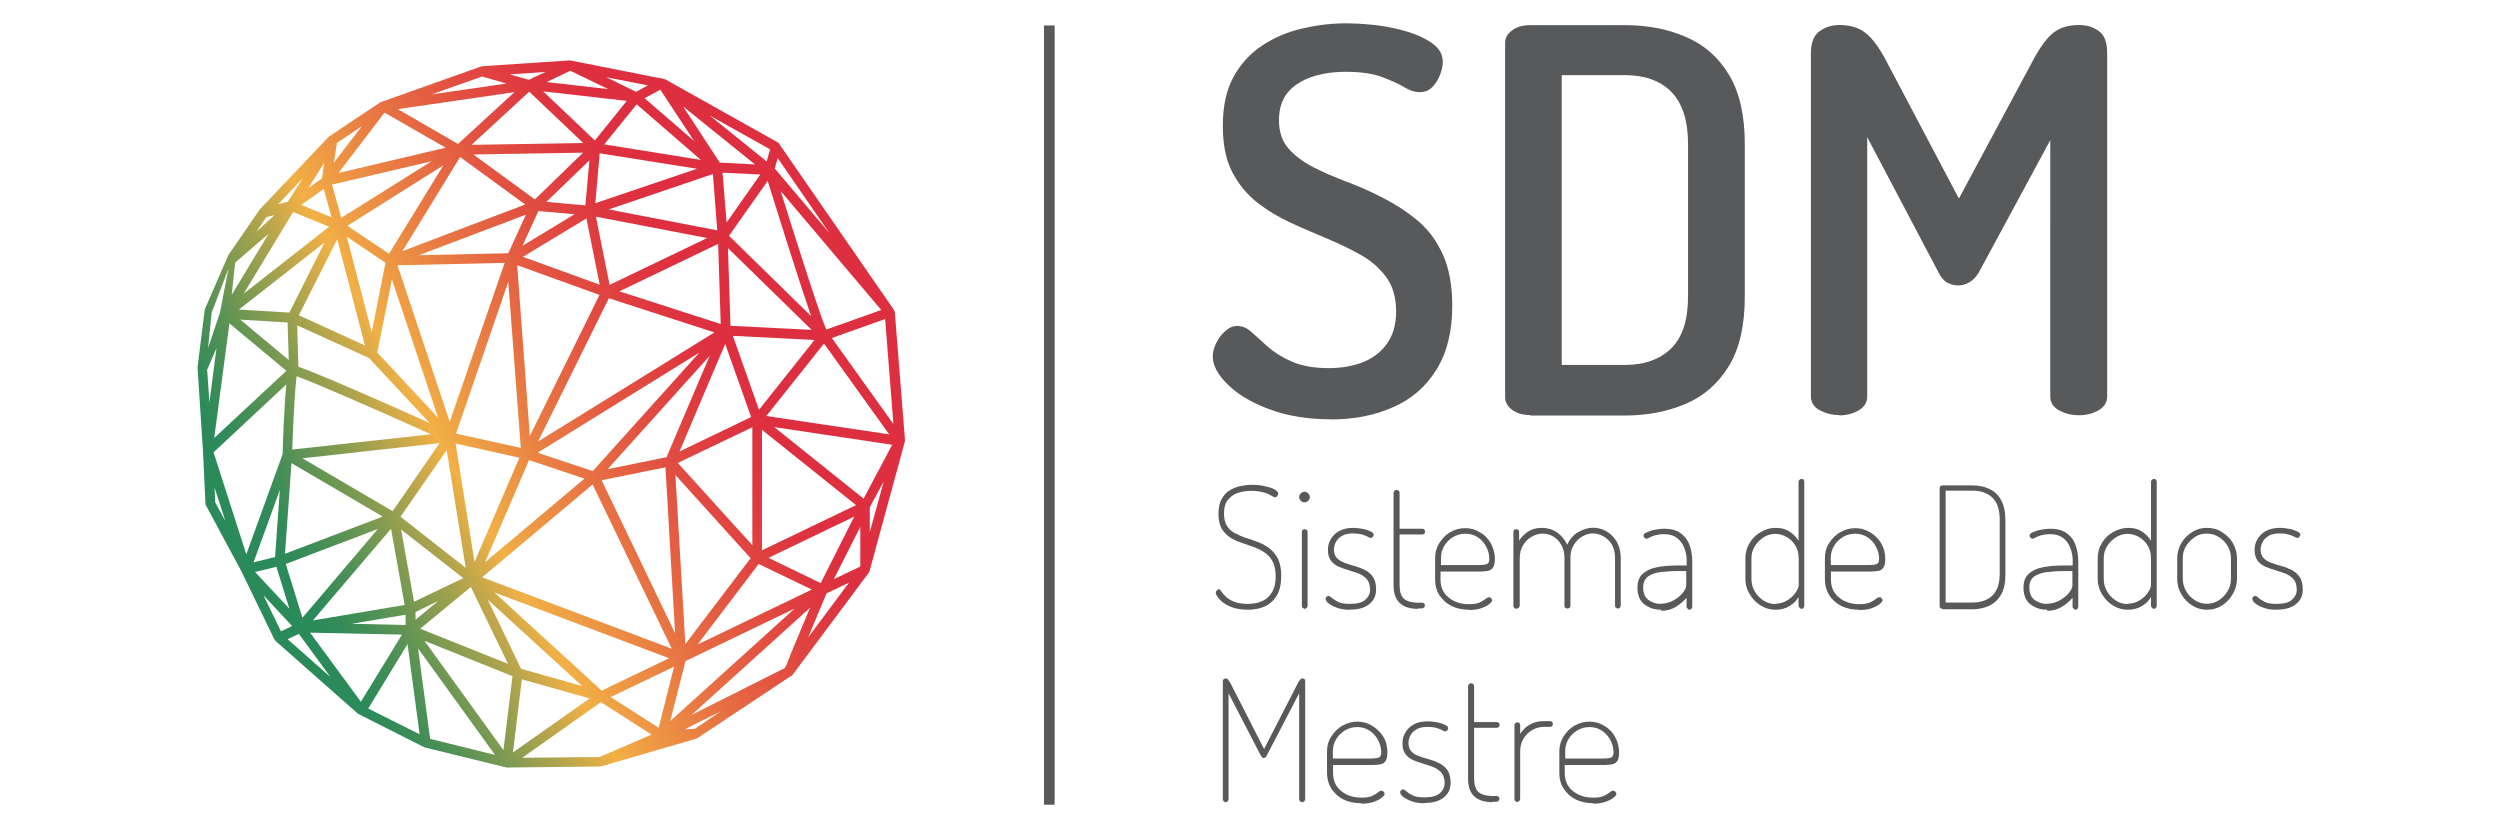 <?xml version="1.0" encoding="UTF-8"?> <svg xmlns="http://www.w3.org/2000/svg" xmlns:xlink="http://www.w3.org/1999/xlink" id="EDITAVEL" viewBox="0 0 166.05 55"><defs><style> .cls-1 { fill: #58595b; } .cls-2 { fill: url(#linear-gradient); } </style><linearGradient id="linear-gradient" x1="47.09" y1="32.73" x2="18.66" y2="16.93" gradientTransform="translate(0 54.35) scale(1 -1)" gradientUnits="userSpaceOnUse"><stop offset="0" stop-color="#dd2f40"></stop><stop offset=".08" stop-color="#de3740"></stop><stop offset=".22" stop-color="#e25041"></stop><stop offset=".39" stop-color="#e87743"></stop><stop offset=".59" stop-color="#f1ae45"></stop><stop offset=".6" stop-color="#f2b146"></stop><stop offset=".6" stop-color="#f0b046"></stop><stop offset=".71" stop-color="#aba34d"></stop><stop offset=".81" stop-color="#749852"></stop><stop offset=".89" stop-color="#4c9056"></stop><stop offset=".96" stop-color="#338b59"></stop><stop offset="1" stop-color="#2b8a5a"></stop></linearGradient></defs><rect class="cls-1" x="69.34" y="1.69" width=".71" height="51.76"></rect><g><path class="cls-1" d="M82.92,40.5c-.48,0-.88-.07-1.21-.21s-.56-.31-.72-.5-.24-.32-.24-.42c0-.04,0-.08.04-.11.03-.04.05-.07.08-.09s.05-.04.08-.04c.05,0,.11.05.17.15s.16.21.29.34c.12.13.31.24.54.34.23.09.54.15.91.15.42,0,.75-.07,1.03-.21s.48-.35.63-.62c.15-.27.21-.6.21-1.01s-.07-.74-.21-.99c-.13-.25-.32-.44-.55-.6-.23-.15-.47-.27-.74-.36s-.54-.19-.8-.28-.52-.2-.74-.35-.4-.34-.55-.58c-.13-.24-.21-.56-.21-.97s.07-.74.21-.99.32-.46.55-.59.47-.23.72-.28c.25-.05.5-.08.72-.08s.46.01.66.05c.21.04.4.08.56.13.17.05.31.12.4.19s.15.13.15.2c0,.03,0,.07-.03.11-.01.04-.04.07-.07.11-.03.03-.07.04-.11.04-.05,0-.13-.04-.25-.11s-.28-.15-.5-.21-.48-.11-.83-.11c-.28,0-.55.04-.83.12s-.51.23-.7.46c-.19.21-.28.52-.28.94,0,.35.07.62.21.83.13.2.32.38.55.48.23.12.47.23.74.31s.54.19.8.28c.27.11.52.24.74.42s.4.4.55.68c.13.28.21.66.21,1.11,0,.54-.09.97-.28,1.3s-.46.58-.79.74c-.34.15-.72.23-1.15.23h.01Z"></path><path class="cls-1" d="M86.65,33.37c-.09,0-.19-.04-.25-.11s-.11-.16-.11-.25.04-.17.11-.24.16-.11.25-.11.17.04.24.11.11.15.11.24-.04.19-.11.25-.15.11-.24.11ZM86.65,40.44s-.09-.03-.13-.07c-.04-.04-.05-.09-.05-.13v-4.91s.01-.11.05-.13c.04-.04.08-.05.13-.05s.11.01.15.05c.04.03.05.08.05.13v4.91s-.01.09-.05.13c-.04.04-.08.07-.15.07Z"></path><path class="cls-1" d="M89.68,40.5c-.34,0-.63-.04-.87-.13-.24-.08-.43-.19-.56-.29s-.2-.21-.2-.31c0-.04,0-.07.03-.09.01-.03.04-.05.07-.07.03-.01.05-.03.07-.03.07,0,.15.04.24.13.09.08.23.17.42.27s.46.13.8.13c.47,0,.8-.09,1.01-.28s.31-.4.31-.66c0-.29-.07-.52-.2-.68-.13-.16-.31-.28-.52-.38-.21-.08-.44-.16-.68-.23-.24-.07-.47-.15-.68-.24s-.39-.23-.52-.4-.2-.42-.2-.72c0-.23.05-.46.17-.67s.29-.42.54-.56.56-.23.95-.23c.23,0,.44.03.66.07s.39.11.52.17.2.15.2.21c0,.03,0,.05-.03.09-.01.04-.04.07-.07.09s-.05.04-.09.04-.12-.03-.21-.08-.23-.11-.39-.15c-.16-.05-.35-.07-.58-.07-.31,0-.56.05-.75.17-.19.12-.32.25-.4.42s-.12.32-.12.47c0,.24.07.44.2.58.13.13.31.24.52.32s.44.15.68.21c.24.07.47.16.68.27s.39.27.52.46c.13.2.2.47.2.82,0,.42-.15.74-.46.98-.29.24-.71.36-1.25.36Z"></path><path class="cls-1" d="M94.2,40.44c-.54,0-.94-.12-1.22-.38s-.42-.64-.42-1.19v-6.15s.03-.11.07-.13c.04-.04.08-.05.13-.05s.09.01.13.05c.04.03.07.08.07.13v2.4h1.51s.09.01.13.05.05.08.05.15c0,.05-.01.09-.05.13-.04.04-.08.05-.13.05h-1.51v3.35c0,.43.09.72.28.91.19.17.51.27.97.27h.25s.09.01.13.05c.04.03.05.08.05.13s-.01.09-.05.13c-.04.04-.08.07-.13.07h-.27Z"></path><path class="cls-1" d="M97.59,40.5c-.44,0-.83-.08-1.18-.25-.34-.17-.6-.42-.8-.71-.2-.31-.29-.66-.29-1.07v-1.41c0-.36.09-.7.28-.99.19-.31.43-.55.72-.72s.63-.27.99-.27.68.09.98.27c.31.17.55.42.72.72.17.31.28.66.28,1.05,0,.27-.04.47-.13.59s-.2.19-.35.21-.29.04-.46.04h-2.67v.52c0,.51.17.91.54,1.21s.82.44,1.35.44c.32,0,.55-.04.72-.12s.29-.16.38-.23.16-.11.23-.11c.04,0,.07,0,.11.03.03.03.05.05.07.08.01.03.03.05.03.09,0,.07-.07.15-.19.25-.12.11-.31.2-.54.28-.23.08-.51.12-.83.12l.04-.03ZM95.71,37.53h2.53c.28,0,.46-.03.55-.08.08-.05.13-.16.13-.34,0-.27-.07-.54-.2-.79-.13-.25-.32-.47-.56-.63-.24-.16-.52-.24-.84-.24-.29,0-.58.08-.82.23s-.44.35-.58.59-.21.5-.21.79v.48h0Z"></path><path class="cls-1" d="M100.7,40.44s-.09-.03-.13-.07c-.04-.04-.05-.09-.05-.13v-4.91s.01-.11.05-.13c.04-.04.08-.05.13-.05.07,0,.11.01.15.05.04.03.05.08.05.13v.59c.12-.21.32-.42.56-.59.25-.17.56-.27.94-.27s.74.11,1.03.31c.29.21.51.48.66.8.19-.38.44-.67.76-.84s.63-.28.95-.28.62.08.9.24.51.39.68.68c.17.29.27.67.27,1.1v3.15s-.01.09-.05.13-.08.07-.15.07c-.05,0-.09-.03-.13-.07-.04-.04-.05-.09-.05-.13v-3.15c0-.36-.07-.66-.21-.9s-.34-.42-.56-.55c-.23-.12-.46-.19-.68-.19-.25,0-.5.07-.72.2s-.42.31-.56.55c-.15.23-.23.51-.23.82v3.23c0,.07-.03.12-.07.15-.04.03-.09.04-.13.04s-.09-.01-.13-.04-.07-.08-.07-.15v-3.22c0-.29-.07-.56-.2-.8s-.31-.43-.52-.56-.46-.21-.72-.21-.48.07-.72.2-.43.32-.58.56-.23.54-.23.87v3.15s-.01.09-.05.13-.08.07-.15.07h-.01Z"></path><path class="cls-1" d="M110.33,40.5c-.43,0-.8-.12-1.11-.36s-.46-.62-.46-1.11c0-.4.11-.7.34-.91s.52-.36.93-.44c.39-.08.84-.12,1.37-.12h.63v-.31c0-.28-.05-.56-.15-.83s-.25-.5-.47-.67c-.21-.17-.51-.27-.87-.27-.23,0-.43.03-.59.07s-.28.09-.38.15-.16.08-.21.08c-.07,0-.11-.03-.15-.08-.04-.05-.05-.11-.05-.13,0-.08.07-.15.21-.21s.31-.13.52-.17.43-.07.66-.07c.47,0,.83.11,1.1.31s.47.47.58.8.17.67.17,1.05v3.02s-.01.09-.05.13-.08.07-.13.07-.09-.03-.13-.07c-.04-.04-.07-.09-.07-.13v-.59c-.19.21-.42.42-.7.59-.28.17-.6.27-.98.27v-.04ZM110.31,40.1c.28,0,.56-.07.82-.21.25-.13.47-.31.63-.5.16-.19.24-.38.24-.52v-.94h-.62c-.38,0-.75.03-1.09.07s-.62.15-.83.29c-.21.16-.32.4-.32.72,0,.38.11.66.34.83.23.17.5.27.82.27h.01Z"></path><path class="cls-1" d="M117.94,40.5c-.35,0-.68-.09-.99-.28-.31-.19-.55-.44-.74-.76-.19-.31-.28-.64-.28-1.01v-1.37c0-.38.09-.71.28-1.02s.43-.55.74-.72c.31-.19.64-.28,1.01-.28s.68.09.94.27c.25.17.44.38.56.59v-3.93s.03-.11.07-.13c.04-.03.09-.05.13-.05.07,0,.11.01.13.05s.05.08.05.13v8.25s-.01.09-.05.13c-.03.04-.08.07-.13.07s-.09-.03-.13-.07c-.04-.04-.07-.09-.07-.13v-.59c-.12.23-.32.43-.59.6-.28.17-.59.25-.94.25h.01ZM117.92,40.1c.29,0,.56-.08.8-.23.23-.15.42-.32.55-.52.13-.19.2-.36.2-.48v-1.78c0-.35-.08-.63-.23-.87s-.35-.43-.58-.56c-.24-.13-.48-.2-.74-.2-.29,0-.56.08-.8.24s-.43.36-.58.6c-.15.25-.21.51-.21.79v1.37c0,.28.07.55.21.8s.34.46.58.62.5.24.79.24h0Z"></path><path class="cls-1" d="M123.48,40.5c-.44,0-.83-.08-1.18-.25-.34-.17-.6-.42-.8-.71-.19-.31-.29-.66-.29-1.07v-1.41c0-.36.09-.7.28-.99s.43-.55.74-.72c.31-.17.63-.27.99-.27s.68.09.98.27c.31.17.55.42.74.72.19.31.28.66.28,1.05,0,.27-.04.47-.13.59s-.2.19-.35.21-.29.04-.46.04h-2.67v.52c0,.51.17.91.54,1.21.36.29.82.44,1.35.44.31,0,.55-.04.72-.12s.29-.16.38-.23c.08-.08.16-.11.23-.11.04,0,.07,0,.11.03.03.03.05.05.07.08s.03.05.03.09c0,.07-.07.15-.19.25s-.31.2-.54.28-.51.12-.83.12v-.03ZM121.6,37.53h2.53c.28,0,.46-.03.55-.08.08-.05.13-.16.13-.34,0-.27-.07-.54-.2-.79s-.32-.47-.56-.63-.52-.24-.84-.24c-.29,0-.58.08-.82.23s-.44.35-.58.59-.21.5-.21.79v.48h0Z"></path><path class="cls-1" d="M129.03,40.44s-.11-.01-.15-.05-.05-.08-.05-.13v-7.84s.01-.09.05-.13.08-.05.15-.05h1.98c.42,0,.79.08,1.11.23.34.15.6.4.79.74s.29.79.29,1.35v3.59c0,.56-.09,1.01-.29,1.35-.2.34-.46.58-.79.74-.34.15-.71.23-1.11.23h-1.98ZM129.23,40.02h1.78c.56,0,1.01-.16,1.33-.47s.48-.79.48-1.45v-3.59c0-.66-.16-1.14-.48-1.45s-.76-.47-1.33-.47h-1.78v7.41h0Z"></path><path class="cls-1" d="M135.97,40.5c-.43,0-.8-.12-1.11-.36s-.46-.62-.46-1.11c0-.4.11-.7.34-.91s.52-.36.93-.44c.39-.08.84-.12,1.37-.12h.63v-.31c0-.28-.05-.56-.15-.83s-.25-.5-.47-.67c-.21-.17-.51-.27-.87-.27-.23,0-.43.03-.59.07s-.28.09-.38.15-.16.08-.21.08c-.07,0-.11-.03-.15-.08-.04-.05-.05-.11-.05-.13,0-.08.07-.15.21-.21s.31-.13.52-.17.43-.07.66-.07c.47,0,.83.11,1.1.31s.47.47.58.8.17.67.17,1.05v3.02s-.01.09-.05.13-.08.07-.13.07-.09-.03-.13-.07c-.04-.04-.07-.09-.07-.13v-.59c-.19.21-.42.42-.7.59-.28.17-.6.27-.98.27v-.04ZM135.96,40.1c.28,0,.56-.07.82-.21.25-.13.47-.31.63-.5.16-.19.24-.38.24-.52v-.94h-.62c-.38,0-.75.03-1.09.07s-.62.15-.83.29c-.21.16-.32.4-.32.72,0,.38.11.66.34.83.23.17.5.27.82.27h.01Z"></path><path class="cls-1" d="M141.34,40.5c-.35,0-.68-.09-.99-.28s-.55-.44-.74-.76-.28-.64-.28-1.01v-1.37c0-.38.09-.71.28-1.02s.43-.55.74-.72.64-.28,1.02-.28.68.09.94.27c.25.17.44.38.56.59v-3.93s.03-.11.07-.13c.04-.03.09-.05.13-.05.05,0,.11.01.13.05s.05.08.05.13v8.25s-.01.09-.05.13-.08.07-.13.07-.09-.03-.13-.07c-.04-.04-.07-.09-.07-.13v-.59c-.12.23-.32.43-.6.6-.28.17-.59.25-.94.25h.01ZM141.32,40.1c.29,0,.56-.08.8-.23s.42-.32.55-.52c.13-.19.2-.36.2-.48v-1.78c0-.35-.08-.63-.23-.87s-.35-.43-.58-.56c-.24-.13-.48-.2-.74-.2-.29,0-.56.08-.8.24s-.43.36-.58.6c-.15.25-.21.51-.21.79v1.37c0,.28.07.55.21.8s.34.46.58.62c.24.16.5.24.79.24h0Z"></path><path class="cls-1" d="M146.59,40.5c-.35,0-.68-.09-.98-.28s-.55-.44-.72-.75c-.19-.31-.28-.64-.28-1.01v-1.37c0-.36.09-.7.27-1.01s.42-.55.72-.74.63-.28.99-.28.7.09.99.28c.31.19.55.43.72.72s.28.64.28,1.02v1.37c0,.35-.09.68-.28,1.01s-.43.56-.72.76c-.31.19-.63.28-.99.28h0ZM146.59,40.1c.29,0,.56-.08.8-.24s.43-.36.58-.62c.15-.25.21-.52.21-.8v-1.37c0-.28-.07-.54-.21-.79-.15-.24-.34-.46-.58-.6-.24-.16-.51-.24-.82-.24s-.58.08-.8.24c-.24.16-.43.36-.58.6-.15.25-.21.51-.21.79v1.37c0,.28.07.55.21.8s.34.46.58.62c.24.16.51.24.8.24h.01Z"></path><path class="cls-1" d="M151.23,40.5c-.34,0-.63-.04-.87-.13-.24-.08-.43-.19-.56-.29s-.2-.21-.2-.31c0-.04,0-.07.03-.09.01-.03.04-.05.07-.07.03-.01.05-.03.07-.03.07,0,.15.04.24.13s.23.17.42.27.46.13.8.13c.47,0,.8-.09,1.01-.28s.31-.4.31-.66c0-.29-.07-.52-.2-.68s-.31-.28-.52-.38c-.21-.08-.44-.16-.68-.23s-.47-.15-.68-.24-.39-.23-.52-.4-.2-.42-.2-.72c0-.23.05-.46.17-.67s.29-.42.54-.56.56-.23.95-.23c.23,0,.44.03.66.07s.39.11.52.17.2.15.2.21c0,.03,0,.05-.03.09-.01.04-.04.07-.07.09-.03.03-.05.04-.09.04s-.12-.03-.21-.08-.23-.11-.39-.15c-.16-.05-.35-.07-.58-.07-.31,0-.56.05-.75.17-.19.12-.32.25-.4.42s-.12.32-.12.47c0,.24.07.44.2.58s.31.24.52.32c.21.08.44.15.68.21s.47.16.68.27.39.27.52.46c.13.2.2.47.2.82,0,.42-.15.74-.46.98-.29.24-.71.36-1.25.36Z"></path><path class="cls-1" d="M81.42,53.28s-.09-.01-.13-.05c-.04-.03-.07-.08-.07-.15v-7.83c0-.08.03-.12.07-.15s.09-.04.13-.04.11.03.15.08.08.11.12.17.07.12.08.15l2.19,4.29,2.2-4.29s.05-.09.08-.15c.04-.07.08-.12.12-.17s.09-.08.13-.08c.05,0,.11.01.15.04s.05.08.05.15v7.83c0,.07-.03.12-.07.15-.04.04-.09.05-.13.05s-.09-.01-.13-.05c-.04-.03-.07-.08-.07-.15v-7.03l-2.13,4.09c-.04.08-.07.13-.11.16-.04.03-.07.05-.11.05-.03,0-.07-.01-.11-.05s-.08-.09-.11-.16l-2.12-4.09v7.03c0,.07-.03.12-.07.15-.04.04-.09.05-.13.05h.01Z"></path><path class="cls-1" d="M90.41,53.35c-.44,0-.83-.08-1.18-.25-.34-.17-.6-.42-.8-.71-.19-.31-.29-.66-.29-1.07v-1.41c0-.36.09-.7.28-.99s.43-.55.74-.72.63-.27.99-.27.68.09.98.27.55.42.74.72.28.66.28,1.05c0,.27-.04.47-.13.59s-.2.19-.35.21-.29.04-.46.04h-2.67v.52c0,.51.17.91.54,1.21s.82.44,1.35.44c.31,0,.55-.04.72-.12.16-.08.29-.16.38-.23.08-.08.16-.11.23-.11.04,0,.07,0,.11.04.03.03.05.05.07.08s.03.07.03.09c0,.07-.07.16-.19.25-.12.11-.31.2-.54.28-.23.08-.51.12-.83.12v-.04ZM88.53,50.38h2.53c.28,0,.46-.03.55-.08s.13-.16.13-.34c0-.27-.07-.54-.2-.79-.13-.25-.32-.47-.56-.63s-.52-.25-.84-.25c-.29,0-.58.08-.82.23-.24.15-.44.35-.58.59-.15.24-.21.51-.21.79,0,0,0,.48,0,.48Z"></path><path class="cls-1" d="M94.63,53.35c-.34,0-.63-.04-.87-.13s-.43-.19-.56-.29-.2-.21-.2-.31c0-.04,0-.07.03-.09.01-.03.04-.05.07-.07s.05-.03.07-.03c.07,0,.15.04.24.13.09.08.23.17.42.27s.46.13.8.13c.47,0,.8-.09,1.01-.28s.31-.4.31-.66c0-.29-.07-.52-.2-.68s-.31-.28-.52-.38c-.21-.08-.44-.16-.68-.23-.24-.07-.47-.15-.68-.24s-.39-.23-.52-.4-.2-.42-.2-.72c0-.23.05-.46.17-.67.12-.23.29-.42.54-.56.24-.15.56-.23.95-.23.23,0,.44.03.66.07s.39.11.52.17.2.15.2.21c0,.03,0,.05-.03.09-.01.04-.04.07-.07.09s-.05.04-.09.04-.12-.03-.21-.08-.23-.11-.39-.15c-.16-.05-.35-.07-.58-.07-.31,0-.56.05-.75.17-.19.12-.32.25-.4.42s-.12.32-.12.47c0,.24.07.44.2.58s.31.24.52.31c.21.08.44.15.68.21.24.07.47.16.68.27s.39.27.52.46c.13.2.2.47.2.82,0,.42-.15.74-.46.98-.29.24-.71.36-1.25.36h0Z"></path><path class="cls-1" d="M99.15,53.28c-.54,0-.94-.12-1.22-.38-.28-.24-.42-.64-.42-1.19v-6.15s.03-.11.07-.13c.04-.03.08-.05.13-.05s.09.01.13.05c.04.04.07.08.07.13v2.4h1.51s.09.01.13.05c.04.04.05.08.05.15,0,.05-.01.09-.05.13s-.08.05-.13.05h-1.51v3.35c0,.43.09.72.28.91.19.17.51.27.97.27h.25s.09.01.13.05c.04.04.05.08.05.13s-.01.09-.05.13-.08.07-.13.07h-.27Z"></path><path class="cls-1" d="M100.77,53.28s-.09-.03-.13-.07-.05-.09-.05-.13v-4.92s.01-.11.05-.13c.04-.03.08-.05.13-.05s.11.01.15.05c.04.04.05.08.05.13v.59c.09-.15.2-.28.35-.42.15-.12.32-.23.52-.31s.43-.12.7-.12h.42s.09.01.13.05c.04.04.05.08.05.15,0,.05-.01.09-.05.13s-.08.05-.13.05h-.42c-.27,0-.51.07-.75.2-.24.13-.43.32-.59.56-.15.24-.23.54-.23.87v3.15s-.01.09-.05.13-.08.07-.15.07Z"></path><path class="cls-1" d="M105.84,53.35c-.44,0-.83-.08-1.18-.25-.34-.17-.6-.42-.8-.71-.2-.31-.29-.66-.29-1.07v-1.41c0-.36.09-.7.28-.99.19-.31.43-.55.72-.72.31-.17.63-.27.99-.27s.68.09.98.27c.31.17.55.42.72.72s.28.66.28,1.05c0,.27-.04.47-.13.59s-.2.19-.35.21-.29.04-.46.04h-2.67v.52c0,.51.17.91.54,1.21.36.29.82.44,1.35.44.32,0,.55-.04.72-.12.16-.08.29-.16.38-.23.08-.08.16-.11.23-.11.04,0,.07,0,.11.04.03.03.05.05.07.08s.03.07.03.09c0,.07-.07.16-.19.25-.12.11-.31.2-.54.28-.23.08-.51.12-.83.12l.04-.04ZM103.96,50.38h2.53c.28,0,.46-.03.55-.08.08-.05.13-.16.13-.34,0-.27-.07-.54-.2-.79s-.32-.47-.56-.63c-.24-.16-.52-.25-.84-.25-.29,0-.58.08-.82.23-.24.15-.44.35-.58.59-.15.24-.21.51-.21.79v.48Z"></path></g><path class="cls-2" d="M59.41,20.68l-.07-.15-7.64-11.05-7.53-4.22-6.31-1.25-5.86.39-6.73,2.39-3.42,2.28-4.59,4.83-2.09,3.04-1.57,3.61-.48,3.85.36,5.56.17,3.55,2.39,4.45,2.19,4.52.07.09,5.48,4.84,4.41,2.23,5.46,1.34,6.25-.07,6.39-1.86,6.35-4.22,5.07-6.8.05-.12,2.32-8.51.03-.16-.68-8.55h-.01ZM48.52,21.65l-.17-5.17,5.56,5.43-5.39-.27h0ZM54.1,22.58l-3.69,4.64-1.73-4.91,5.43.27h-.01ZM48.43,15.65l2.56-3.63c.55,1.77,2.04,6.53,2.88,8.97l-5.44-5.32h0ZM48.26,14.78l-.27-3.31,2.51.12-2.24,3.19ZM48.17,22.85l1.72,4.85-4.76,2.29s3.04-7.15,3.04-7.15ZM49.97,28.38v7.83l-4.95-5.46,4.95-2.37ZM39.84,18.91l-5.11-1.85,4.22-2.55.88,4.4ZM39.54,13.52l.29-3.34,6.46,1.03-6.76,2.29h0ZM39.58,14.39l7.39,1.42-6.48,3.11s-.91-4.53-.91-4.53ZM34.34,17.61l5.48,1.98-4.63,9.37-.84-11.36h-.01ZM34.59,29.75l-4.3-.95,3.47-10.08.83,11.03ZM34.71,16.31l1.05-2.29,2.4.21-3.45,2.09h0ZM38.88,13.64l-2.59-.23,2.86-2.76s-.27,2.99-.27,2.99ZM35.53,13.25l-4.09-2.99,7.29-.12-3.2,3.1h0ZM33.76,16.82l-5.94.13,7.11-2.69s-1.17,2.56-1.17,2.56ZM33.52,17.46l-3.65,10.56-3.47-10.4s7.12-.16,7.12-.16ZM29.08,27.73l-4.02-4.32.97-4.85,3.06,9.16h0ZM28.53,28.09c-2.96-1.33-7.48-3.32-8.71-3.73l-.08-2.75,4.77,2.17,4.01,4.3h.01ZM28.65,28.84l-9.24,1.02c.08-2.31.21-4.3.29-4.87.99.34,5.03,2.1,8.94,3.86h0ZM29.2,29.43l-3.12,4.52-5.99-3.51,9.12-1.01ZM29.67,29.89l1.26,7.82-4.33-3.39s3.07-4.42,3.07-4.42ZM30.26,29.46l4.24.94-2.98,6.92-1.26-7.86ZM35.13,30.56l3.69,1.23-6.6,5.55,2.92-6.78h-.01ZM35.71,30.07l10.74-6.65-7.08,7.87s-3.66-1.22-3.66-1.22ZM35.75,29.3l4.69-9.49,7.01,2.27-11.7,7.24h0ZM41.14,19.35l6.56-3.15.17,5.32s-6.73-2.17-6.73-2.17ZM40.43,13.91l6.92-2.35.29,3.74s-7.21-1.39-7.21-1.39ZM40.14,9.58l2.15-2.65,4.26,3.69-6.42-1.03h.01ZM39.51,9.33l-3.43-3.26,5.55.63-2.12,2.63ZM38.75,9.5l-7.43.12,3.83-3.53,3.59,3.41ZM34.89,13.58l-8.16,3.1,3.83-6.25,4.32,3.15h.01ZM25.85,16.86l-2.78-1.86,6.38-4.02-3.62,5.89h.01ZM25.6,17.46l-.91,4.61-1.66-6.35,2.57,1.73h0ZM24.23,22.94l-4.38-2,2.55-5.05s1.84,7.05,1.84,7.05ZM21.55,16.12l-2.33,4.64-3.35-.2,5.68-4.45h0ZM16.19,19.5l3.28-5.42,2.39.98s-5.67,4.44-5.67,4.44ZM19.1,21.4l.08,2.51-3.22-2.68,3.14.19h0ZM19.36,30.76l6.06,3.55-6.49,2.47s.43-6.02.43-6.02ZM25.1,35.13l-5.01,5.9-1.11-3.57s6.13-2.33,6.13-2.33ZM25.97,35.11l.91,5.07-6.1,1.03,5.2-6.1h-.01ZM26.94,40.83v.68l-3.58-.08,3.58-.6ZM26.63,35.16l4.14,3.24-3.27,1.57-.86-4.81h-.01ZM29.11,39.91l-1.51,1.25v-.51s1.51-.74,1.51-.74ZM31.27,38.98l2.47,5.11-5.83-2.33s3.37-2.78,3.37-2.78ZM32.4,39.83l6.27,5.74-4.06-1.15s-2.21-4.59-2.21-4.59ZM32.84,39.35l11.6,4.37-4.48,2.15s-7.12-6.52-7.12-6.52ZM32.01,38.36l7.35-6.18,5.26,10.91-12.6-4.75h0ZM39.94,31.9l4.26-.86.64,11.02-4.89-10.18h-.01ZM44.26,30.37l-3.9.79,6.78-7.53-2.88,6.76h0ZM49.86,37.07l-4.34,5.71-.66-11.23,4.99,5.52h.01ZM50.39,37.46l3.53,1.7-7.59,3.65s4.06-5.35,4.06-5.35ZM51.03,37.06l5.71-2.75-2.23,4.42-3.49-1.69h0ZM50.61,36.55v-8l6.25,5s-6.25,3-6.25,3ZM54.73,22.82l4.33,6.03-8.16-1.22s3.83-4.81,3.83-4.81ZM51.87,12.71l6.66,7.88-3.65,1.3c-.42-.97-1.74-5.08-3.02-9.17h0ZM51.66,10.51l3.45,5-3.65-4.32.2-.7h0ZM51.15,9.92l-.23.8-3.77-3.04,4,2.24ZM50.12,10.92l-2.31-.12-2.44-3.73,4.75,3.83h0ZM46.08,9.35l-3.27-2.83,1.05-.56,2.23,3.39ZM43.03,5.67l-.78.43-1.98-.97,2.76.54ZM37.88,4.7l2.52,1.22-4.09-.47s1.57-.75,1.57-.75ZM36.23,4.78l-1.1.52-1.27-.36s2.37-.16,2.37-.16ZM32.02,5.08l1.61.47-4.97.72s3.37-1.19,3.37-1.19ZM34.16,6.13l-3.74,3.43-4-2.31,7.75-1.13h-.01ZM25.54,7.48l4.06,2.33-7.12,1.68s3.06-4.01,3.06-4.01ZM22.39,9.48l1.64-1.09-1.85,2.41.2-1.33h.01ZM28.65,10.72l-5.98,3.75-.62-2.21,6.58-1.54h.01ZM22.01,14.43l-2-.82,1.49-1.06.52,1.88h-.01ZM21.54,10.8l-.16,1.05-.9.64,1.06-1.68h0ZM20.09,11.87l-.97,1.53-.64.16,1.6-1.69h.01ZM17.69,14.42l.54-.13c-.39.36-.82.75-1.21,1.11l.68-.99h-.01ZM15.61,17.45l2.23-1.92-2.45,4.05s.23-2.13.23-2.13ZM15.23,21.47l3.79,3.16-4.79,4.46,1.01-7.63h-.01ZM14.06,20.76l1.11-2.9-.56,2.9-.79,2.36s.24-2.36.24-2.36ZM13.75,24.58l.63-1.46-.47,3.61-.15-2.15h-.01ZM14.3,33.39l-.05-1.01.72,2.23-.67-1.23h0ZM14.18,30.05l4.84-4.52c-.15,1.5-.24,4.14-.25,4.64l-2.41,6.65-2.17-6.76h0ZM18.59,32.51l-.32,4.49-1.43.35,1.76-4.84ZM18.36,37.65l.86,2.78-2.28-2.44,1.41-.34h.01ZM17.54,39.58l1.86,2-.74.35-1.14-2.35h.01ZM19.11,42.45l.74-.35,2.1,2.87-2.84-2.51h0ZM20.6,42.02l6.1.13-2.73,4.46-3.38-4.6h.01ZM24.46,47.06l2.61-4.28.8,5.99-3.43-1.72h.01ZM28.57,49.08l-.8-6.01,5.11,7.07-4.29-1.06h-.01ZM33.43,49.81l-5.24-7.25,5.85,2.35s-.6,4.91-.6,4.91ZM34.66,45.12l4.5,1.27-5.09,3.59.59-4.87ZM39.81,50.28l-5.12.05,5.22-3.69,3.37,2.15-3.46,1.49ZM40.56,46.3l4.21-2.02-1.02,4.06s-3.19-2.04-3.19-2.04ZM45.53,43.91l7.25-3.49-8.26,7.47,1.01-3.98ZM46.11,48.41l-.63.03c.67-.34,1.51-.76,2.39-1.19l-1.74,1.17h-.01ZM52.45,43.63c-.17.42-.25.62-.31.74-.05.03-.15.07-.25.12l-5.95,2.99,7.86-7.11-1.35,3.24h.01ZM53.68,42.33c.42-.99.87-2.1,1.22-2.92l1.49-.71s-2.71,3.63-2.71,3.63ZM57.12,37.64l-1.74.83,1.76-3.47v2.64h-.01ZM57.77,35.37v-1.68l.93-1.72-.93,3.38h0ZM57.36,33.12l-5.93-4.75,7.83,1.17-1.9,3.58ZM55.25,22.45l3.54-1.26.55,6.97-4.09-5.71Z"></path><g><path class="cls-1" d="M88.38,27.85c-1.54,0-2.9-.23-4.08-.67s-2.1-.99-2.76-1.65c-.66-.64-.99-1.27-.99-1.86,0-.28.08-.58.23-.88.15-.31.35-.58.6-.8.25-.23.51-.34.8-.34.34,0,.64.13.94.4s.66.6,1.09.98.95.71,1.6.99,1.45.43,2.44.43c.84,0,1.61-.13,2.29-.4.67-.27,1.21-.68,1.6-1.25.39-.55.59-1.26.59-2.1,0-.9-.2-1.65-.62-2.24-.42-.59-.97-1.09-1.66-1.49-.7-.4-1.45-.76-2.25-1.1s-1.62-.68-2.44-1.06c-.83-.38-1.58-.83-2.27-1.37-.68-.54-1.23-1.21-1.65-2.02s-.62-1.84-.62-3.07c0-1.3.24-2.39.72-3.26.48-.87,1.13-1.57,1.93-2.09s1.69-.9,2.65-1.11c.97-.23,1.93-.34,2.87-.34.59,0,1.25.04,1.97.12.72.08,1.42.23,2.1.43s1.25.47,1.7.8c.46.34.67.74.67,1.21,0,.24-.05.51-.17.83s-.29.6-.51.83c-.23.24-.51.35-.87.35-.31,0-.66-.11-1.03-.34s-.87-.44-1.47-.67c-.6-.23-1.41-.34-2.4-.34-.86,0-1.61.12-2.29.35-.67.24-1.21.59-1.58,1.05s-.56,1.07-.56,1.82.2,1.38.62,1.86c.42.48.97.9,1.65,1.25.68.35,1.43.67,2.25.98s1.64.67,2.44,1.09c.82.42,1.57.91,2.27,1.5s1.25,1.34,1.66,2.25.62,2.04.62,3.39c0,1.7-.35,3.11-1.05,4.24s-1.65,1.96-2.87,2.49c-1.22.55-2.6.82-4.17.82h.01Z"></path><path class="cls-1" d="M101.64,27.57c-.5,0-.9-.12-1.21-.35-.31-.24-.46-.52-.46-.84V2.86c0-.34.15-.62.46-.84.31-.24.71-.35,1.21-.35h6.27c1.49,0,2.84.25,4.06.78,1.22.52,2.17,1.35,2.87,2.52.7,1.15,1.05,2.69,1.05,4.61v10.11c0,1.92-.35,3.45-1.05,4.61-.7,1.15-1.65,2-2.87,2.52-1.22.52-2.57.78-4.06.78h-6.27v-.03ZM103.73,24.24h4.18c1.33,0,2.36-.38,3.1-1.11.75-.75,1.11-1.89,1.11-3.46v-10.11c0-1.56-.38-2.71-1.11-3.46-.75-.75-1.78-1.11-3.1-1.11h-4.18v19.25Z"></path><path class="cls-1" d="M122.17,27.57c-.47,0-.9-.11-1.3-.32-.39-.21-.59-.52-.59-.93V3.53c0-.71.2-1.19.59-1.47.39-.27.82-.4,1.3-.4.44,0,.84.07,1.17.2.34.13.64.35.93.66.28.31.58.74.88,1.27l4.96,9.4,5.04-9.4c.31-.55.6-.97.87-1.27.27-.31.58-.52.9-.66.34-.13.72-.2,1.17-.2.5,0,.94.13,1.31.4.38.27.56.76.56,1.47v22.8c0,.4-.2.71-.59.93s-.82.32-1.3.32-.9-.11-1.3-.32c-.39-.21-.59-.52-.59-.93V9.31l-4.75,8.79c-.19.31-.4.52-.64.66-.24.13-.48.2-.75.2-.21,0-.44-.05-.67-.17-.24-.12-.44-.35-.6-.67l-4.75-9.01v17.23c0,.4-.2.71-.59.93s-.82.32-1.3.32h.04Z"></path></g></svg> 